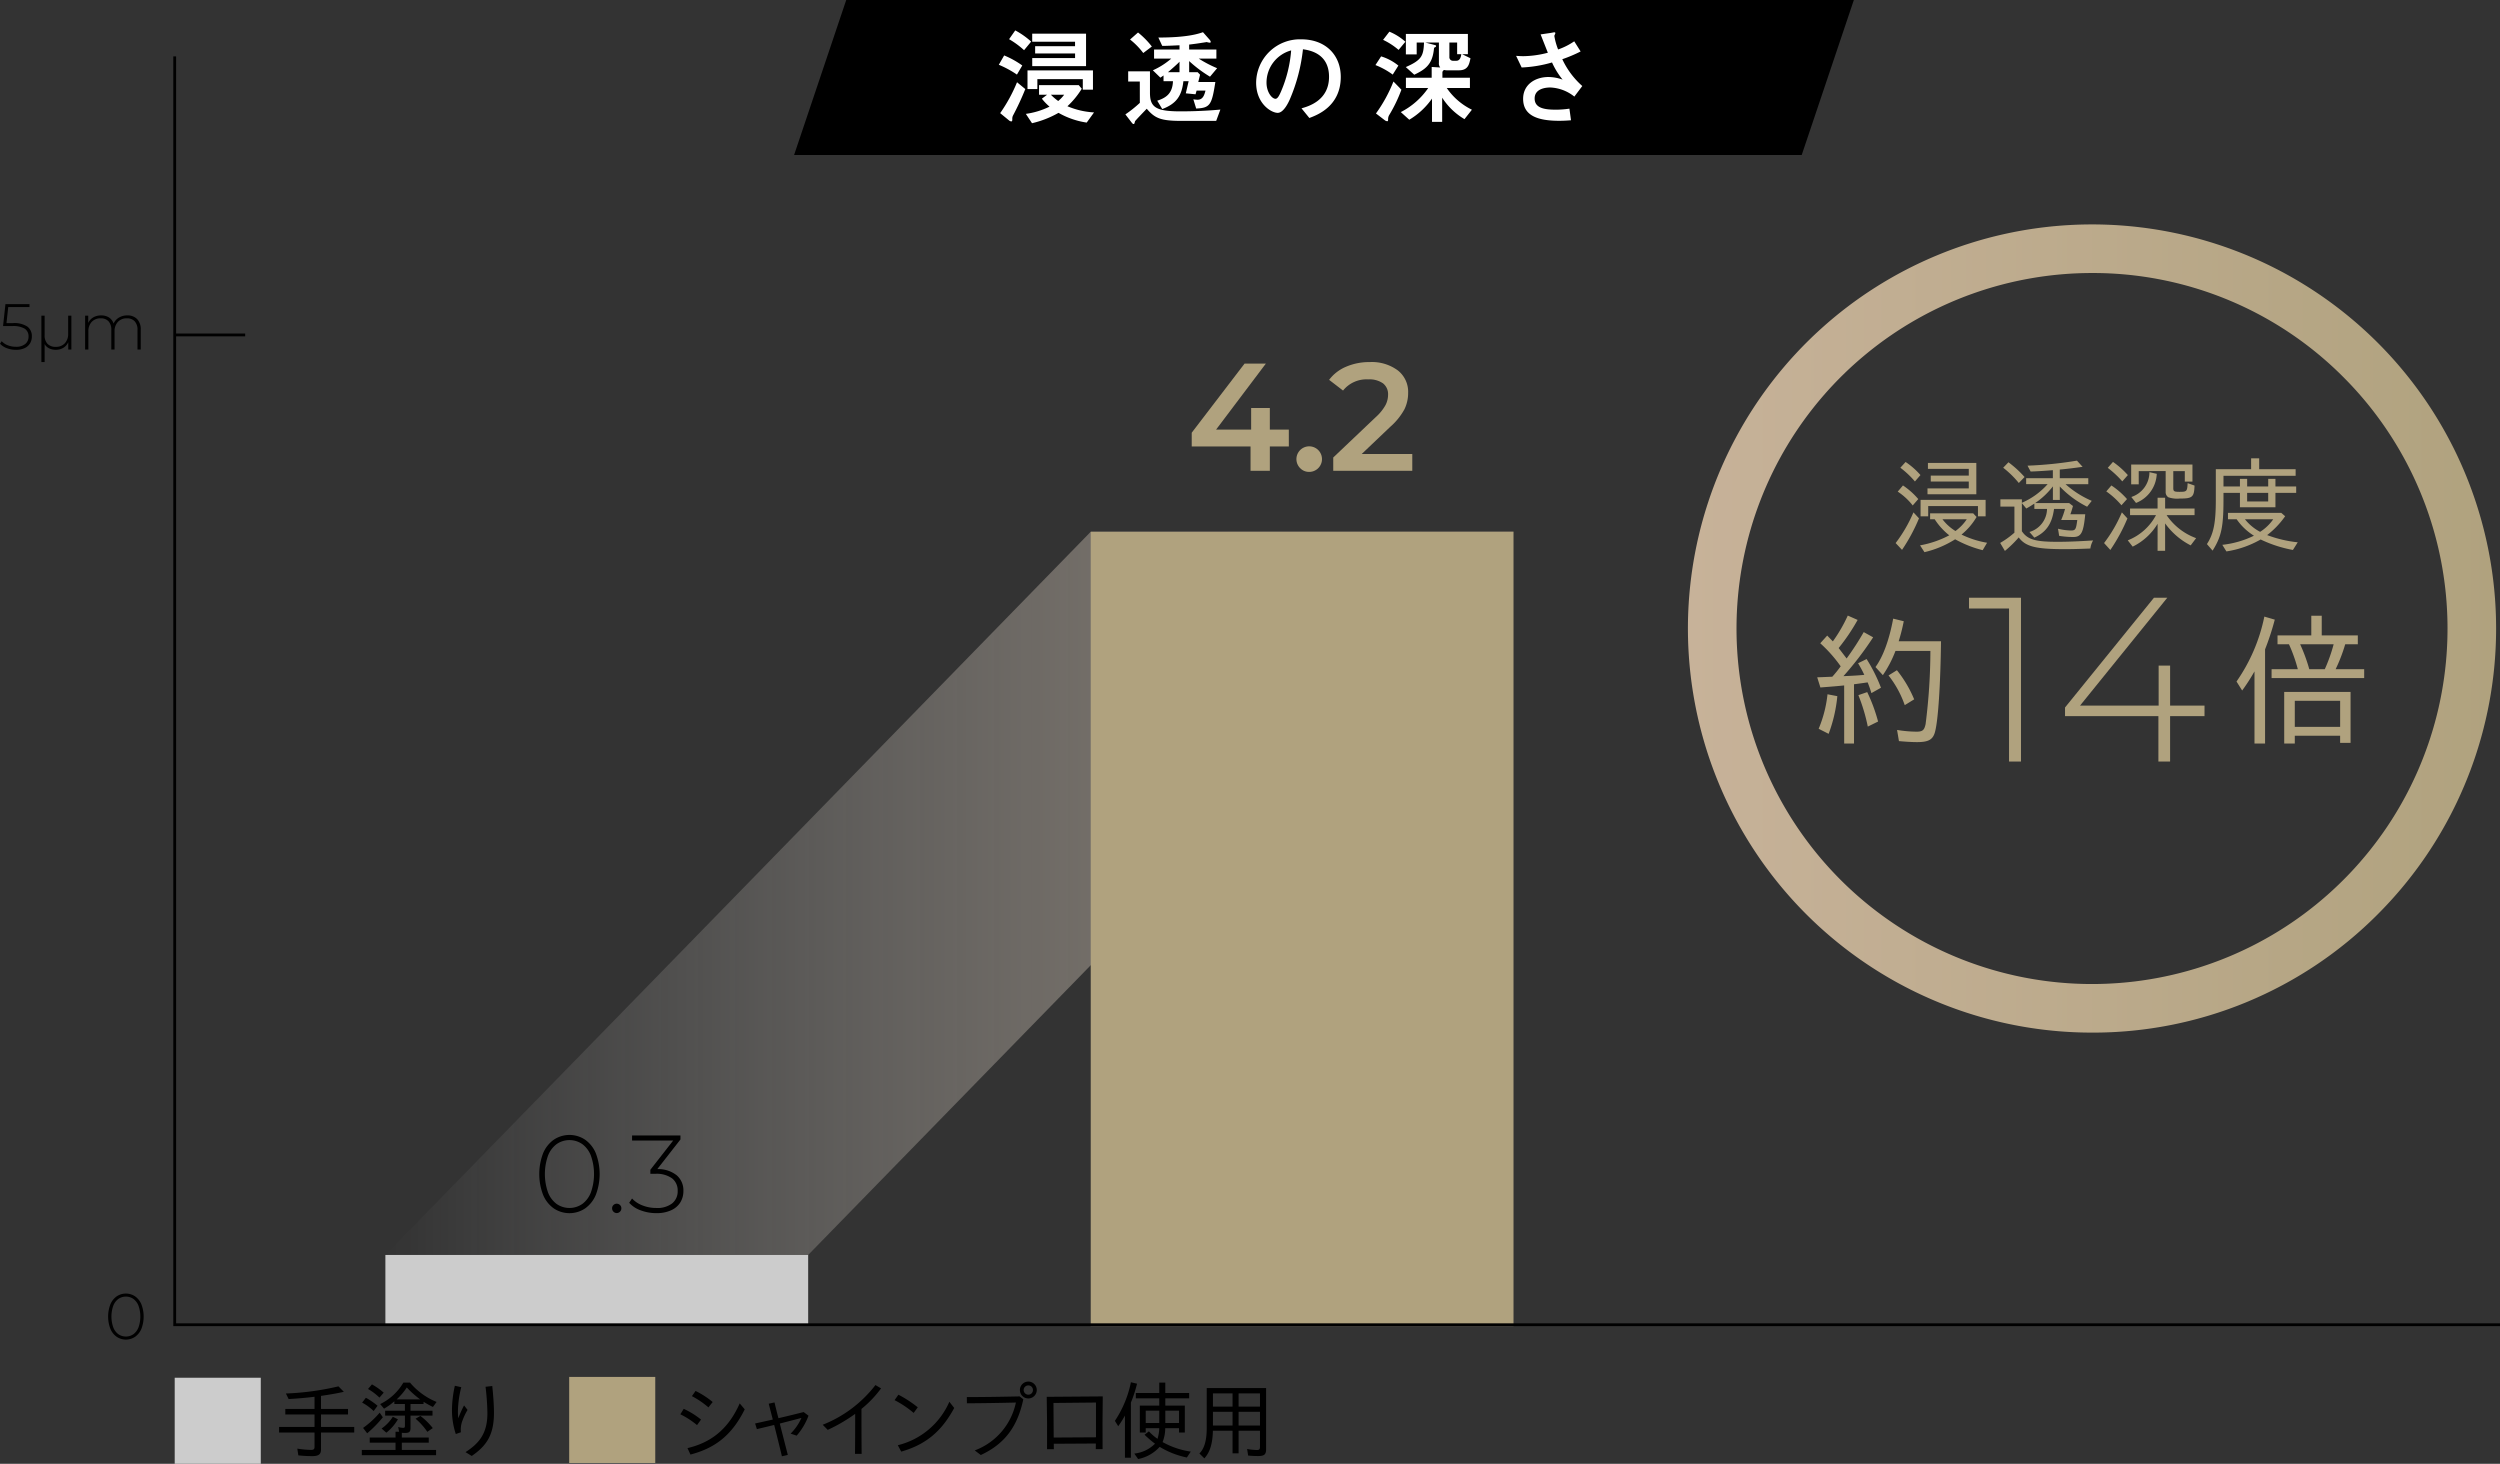 <svg xmlns="http://www.w3.org/2000/svg" xmlns:xlink="http://www.w3.org/1999/xlink" width="508.544" height="297.766" viewBox="0 0 508.544 297.766">
  <rect x="0" y="0" width="508.544" height="297.766" fill="#333333" stroke="none"/>
  <defs>
    <linearGradient id="linear-gradient" y1="0.5" x2="1" y2="0.5" gradientUnits="objectBoundingBox">
      <stop offset="0" stop-color="#fff" stop-opacity="0"/>
      <stop offset="1" stop-color="#c7b299"/>
    </linearGradient>
    <linearGradient id="linear-gradient-2" y1="0.5" x2="1" y2="0.5" gradientUnits="objectBoundingBox">
      <stop offset="0" stop-color="#c7b299"/>
      <stop offset="1" stop-color="#b0a27e"/>
      <stop offset="1"/>
    </linearGradient>
  </defs>
  <g id="img-examination-graph02" transform="translate(-26.031)">
    <rect id="長方形_9584" data-name="長方形 9584" width="86.001" height="14.334" transform="translate(104.426 255.28)" fill="#ccc"/>
    <path id="パス_9879" data-name="パス 9879" d="M528.98,331,385.5,478.111h-86L442.979,331Z" transform="translate(-195.074 -222.831)" opacity="0.6" fill="url(#linear-gradient)"/>
    <path id="パス_9880" data-name="パス 9880" d="M794.469,31.534H589.5L600.107,0H805.076Z" transform="translate(-401.939)"/>
    <g id="グループ_3707" data-name="グループ 3707" transform="translate(48.026 263.134)">
      <g id="グループ_3706" data-name="グループ 3706">
        <path id="パス_9881" data-name="パス 9881" d="M104.492,926.687a3.714,3.714,0,0,1-1.279-1.629,6.978,6.978,0,0,1,0-4.958,3.716,3.716,0,0,1,1.279-1.629,3.365,3.365,0,0,1,3.758,0,3.719,3.719,0,0,1,1.279,1.629,6.978,6.978,0,0,1,0,4.958,3.717,3.717,0,0,1-1.279,1.629,3.363,3.363,0,0,1-3.758,0Zm3.415-.528a3.094,3.094,0,0,0,1.035-1.4,6.63,6.63,0,0,0,0-4.365,3.1,3.1,0,0,0-1.035-1.4,2.693,2.693,0,0,0-3.073,0,3.094,3.094,0,0,0-1.035,1.4,6.63,6.63,0,0,0,0,4.365,3.09,3.09,0,0,0,1.035,1.4,2.692,2.692,0,0,0,3.073,0Z" transform="translate(-102.758 -917.898)"/>
      </g>
    </g>
    <g id="グループ_3708" data-name="グループ 3708" transform="translate(26.031 61.864)">
      <path id="パス_9882" data-name="パス 9882" d="M31.6,122.7a2.381,2.381,0,0,1,.91,2,2.709,2.709,0,0,1-.363,1.4,2.5,2.5,0,0,1-1.088.969,4.011,4.011,0,0,1-1.78.356,5.11,5.11,0,0,1-1.879-.343,3.451,3.451,0,0,1-1.365-.9l.343-.514a3.143,3.143,0,0,0,1.207.818,4.388,4.388,0,0,0,1.681.316,2.857,2.857,0,0,0,1.905-.567,1.891,1.891,0,0,0,.666-1.516,1.821,1.821,0,0,0-.758-1.582,4.539,4.539,0,0,0-2.552-.541H26.651l.488-4.47h4.892v.607H27.706l-.356,3.257h1.318A4.811,4.811,0,0,1,31.6,122.7Z" transform="translate(-26.031 -118.128)"/>
      <path id="パス_9883" data-name="パス 9883" d="M61.485,126.316V133.2h-.633v-1.49a2.515,2.515,0,0,1-1,1.147,2.916,2.916,0,0,1-1.53.4,3.021,3.021,0,0,1-1.378-.3,2.092,2.092,0,0,1-.9-.864v3.666h-.659v-9.442h.659v3.969a2.426,2.426,0,0,0,.593,1.767,2.236,2.236,0,0,0,1.675.607,2.4,2.4,0,0,0,1.84-.725,2.741,2.741,0,0,0,.679-1.952v-3.666Z" transform="translate(-46.966 -123.969)"/>
      <path id="パス_9884" data-name="パス 9884" d="M97.011,126.884a2.976,2.976,0,0,1,.732,2.163v4.022h-.659V129.1a2.5,2.5,0,0,0-.567-1.767,2.061,2.061,0,0,0-1.582-.607,2.4,2.4,0,0,0-1.839.725,2.74,2.74,0,0,0-.679,1.952v3.666h-.66V129.1a2.5,2.5,0,0,0-.567-1.767,2.061,2.061,0,0,0-1.582-.607,2.4,2.4,0,0,0-1.839.725,2.74,2.74,0,0,0-.679,1.952v3.666h-.66v-6.884h.633v1.477a2.542,2.542,0,0,1,1.022-1.127,3.113,3.113,0,0,1,1.615-.4,2.866,2.866,0,0,1,1.589.422,2.3,2.3,0,0,1,.93,1.24,2.688,2.688,0,0,1,1.075-1.213A3.205,3.205,0,0,1,95,126.132,2.678,2.678,0,0,1,97.011,126.884Z" transform="translate(-69.114 -123.837)"/>
    </g>
    <rect id="長方形_9585" data-name="長方形 9585" width="14.334" height="0.573" transform="translate(61.569 67.847)"/>
    <g id="グループ_3710" data-name="グループ 3710" transform="translate(135.727 230.866)">
      <g id="グループ_3709" data-name="グループ 3709">
        <path id="パス_9885" data-name="パス 9885" d="M411.636,820.277a6.316,6.316,0,0,1-2.175-2.768,11.872,11.872,0,0,1,0-8.428,6.321,6.321,0,0,1,2.175-2.768,5.72,5.72,0,0,1,6.388,0,6.325,6.325,0,0,1,2.174,2.768,11.872,11.872,0,0,1,0,8.428,6.319,6.319,0,0,1-2.174,2.768,5.718,5.718,0,0,1-6.388,0Zm5.806-.9A5.264,5.264,0,0,0,419.2,817a11.275,11.275,0,0,0,0-7.42,5.269,5.269,0,0,0-1.759-2.376,4.577,4.577,0,0,0-5.223,0,5.262,5.262,0,0,0-1.76,2.376,11.28,11.28,0,0,0,0,7.42,5.257,5.257,0,0,0,1.76,2.376,4.577,4.577,0,0,0,5.223,0Z" transform="translate(-408.688 -805.337)"/>
        <path id="パス_9886" data-name="パス 9886" d="M460.653,855.754a.928.928,0,0,1-.28-.684.893.893,0,0,1,.28-.672.947.947,0,0,1,1.322,0,.894.894,0,0,1,.28.672.93.93,0,0,1-.28.684.921.921,0,0,1-1.322,0Z" transform="translate(-445.556 -840.142)"/>
        <path id="パス_9887" data-name="パス 9887" d="M482.164,813.831A4.029,4.029,0,0,1,483.521,817a4.378,4.378,0,0,1-.628,2.342,4.225,4.225,0,0,1-1.872,1.6,7,7,0,0,1-2.992.583,8.936,8.936,0,0,1-3.206-.572,5.651,5.651,0,0,1-2.331-1.535l.583-.874a5.549,5.549,0,0,0,2.073,1.39,7.513,7.513,0,0,0,2.88.538,4.892,4.892,0,0,0,3.205-.93A3.129,3.129,0,0,0,482.355,817a3.1,3.1,0,0,0-1.143-2.555,5.4,5.4,0,0,0-3.43-.919H476.8V812.7l4.64-5.94h-8.361v-1.031h9.841v.807l-4.707,6.029A6.048,6.048,0,0,1,482.164,813.831Z" transform="translate(-454.201 -805.616)"/>
      </g>
    </g>
    <g id="グループ_3711" data-name="グループ 3711" transform="translate(268.448 73.653)">
      <path id="パス_9888" data-name="パス 9888" d="M891.413,223.158h-3.863v4.954h-3.926v-4.954H871.659v-2.8L882.408,206.3h4.331l-10.126,13.429h7.135v-4.393h3.8v4.393h3.863Z" transform="translate(-871.659 -205.99)" fill="#b0a27e"/>
      <path id="パス_9889" data-name="パス 9889" d="M946.855,269.541a2.6,2.6,0,1,1,1.807.732A2.484,2.484,0,0,1,946.855,269.541Z" transform="translate(-924.765 -247.933)" fill="#b0a27e"/>
      <path id="パス_9890" data-name="パス 9890" d="M986.065,223.909v3.427H969.987v-2.711l8.662-8.225a9.505,9.505,0,0,0,1.978-2.446,4.652,4.652,0,0,0,.514-2.072,2.8,2.8,0,0,0-1.028-2.337,4.812,4.812,0,0,0-3.022-.81,6.1,6.1,0,0,0-5.11,2.274l-2.835-2.181a8.4,8.4,0,0,1,3.443-2.664,11.932,11.932,0,0,1,4.845-.95,8.863,8.863,0,0,1,5.67,1.682,5.536,5.536,0,0,1,2.119,4.58,7.6,7.6,0,0,1-.748,3.334,13.007,13.007,0,0,1-2.866,3.552l-5.826,5.546Z" transform="translate(-941.199 -205.215)" fill="#b0a27e"/>
    </g>
    <g id="グループ_3712" data-name="グループ 3712" transform="translate(229.208 6.184)">
      <path id="パス_9891" data-name="パス 9891" d="M735.866,26.665a18.179,18.179,0,0,1,3.686,2.045l-1.087,1.854a20.348,20.348,0,0,0-3.686-2Zm4.3,6.839a54.65,54.65,0,0,1-2.514,5.412,1.472,1.472,0,0,0-.128.724c0,.32-.042.447-.234.447a.893.893,0,0,1-.469-.234l-1.768-1.449a31.788,31.788,0,0,0,3.43-6.286Zm-2.046-11.932a16.119,16.119,0,0,1,3.239,2.28L739.914,25.6a16.985,16.985,0,0,0-3.047-2.237Zm13.53,11.868A16.851,16.851,0,0,1,748.735,37a16.039,16.039,0,0,0,5.412,1.257l-1.491,2.067a16.257,16.257,0,0,1-5.732-1.981,19.864,19.864,0,0,1-5.391,2.11l-1.257-1.9a15.833,15.833,0,0,0,4.815-1.47,11.2,11.2,0,0,1-1.555-1.619l1.066-.81h-1.641V32.7h8.075Zm-11.037.064V29.712h13.317v3.921h-2.067V31.481H742.62V33.5Zm1.555-7.244V24.79h8.118v-.916h-8.715V22.233h10.952v6.605H741.576V27.2h8.715v-.937Zm3.2,8.395a10.426,10.426,0,0,0,1.492,1.278,6.917,6.917,0,0,0,1.214-1.278Z" transform="translate(-734.779 -21.573)" fill="#fff"/>
      <path id="パス_9892" data-name="パス 9892" d="M827.5,32.872h-2.365V30.806h4.432v4.346c0,2.919,1.13,3.793,6.222,3.793,1.086,0,4.389-.021,8.1-.362l-.852,2.3h-7.01c-4.219,0-5.433-.49-7.116-2.472-.469.49-2.344,2.429-2.386,2.557a2.762,2.762,0,0,1-.15.49.193.193,0,0,1-.149.064c-.149,0-.277-.171-.383-.3l-1.278-1.662a24.284,24.284,0,0,0,2.94-2.344Zm-.362-9.972a16.952,16.952,0,0,1,2.812,2.855L828.2,27.077a14.86,14.86,0,0,0-2.685-2.748Zm10.4,3.473h5.54v1.832h-3.6a24.06,24.06,0,0,0,3.75,1.96l-1.449,1.726a25.788,25.788,0,0,1-4.24-3.175v2.258h1.726l.49.511-.362,1.492h3.473c-.724,4.645-1.044,5.263-3.9,5.391l-.576-1.875a6.645,6.645,0,0,0,.853.085c1.15,0,1.406-1.065,1.619-1.854h-1.811l-.213.746-1.982-.192.576-2.472h-1.066c-.32,2.855-1.3,4.539-4.3,5.668l-1.023-1.7c1.641-.533,3.111-1.342,3.2-3.963h-1.918V31.637c-.085.064-.533.384-.639.447l-1.534-1.492a15.06,15.06,0,0,0,3.75-2.386H830.4V26.374h5.177V25.5c-1.406.064-2.642.128-3.515.128l-.788-1.7c5.859,0,8.076-.746,9.077-1.086l1.321,1.492a.931.931,0,0,1,.256.469c0,.128-.064.171-.234.171a4.364,4.364,0,0,1-.6-.128c-.3.064-.81.128-1.065.171-.9.149-1.768.256-2.493.341Zm-1.96,2.471c-.4.447-1.555,1.449-2.344,2.131h2.344Z" transform="translate(-798.82 -22.475)" fill="#fff"/>
      <path id="パス_9893" data-name="パス 9893" d="M926.606,41.932c1.342-.384,5.6-1.555,5.6-6.413,0-4.815-4.048-5.412-5.305-5.6a35.354,35.354,0,0,1-2.642,10.121c-.213.49-1.236,2.813-2.493,2.813-1.321,0-4.389-1.875-4.389-6.136a8.91,8.91,0,0,1,9.183-8.821c4.922,0,8.033,3.175,8.033,7.649,0,5.966-4.794,7.756-6.392,8.352Zm-7.117-5.22c0,1.9,1.087,3.281,1.833,3.281.469,0,.852-.873,1.129-1.513A26.25,26.25,0,0,0,924.5,30.15,6.787,6.787,0,0,0,919.489,36.712Z" transform="translate(-865.034 -26.08)" fill="#fff"/>
      <path id="パス_9894" data-name="パス 9894" d="M1003.179,27.493a10.317,10.317,0,0,1,3.516,1.875l-1.151,1.832a15.446,15.446,0,0,0-3.516-1.939Zm4.133,6.776a30.081,30.081,0,0,1-2.429,5.071,1.626,1.626,0,0,0-.277.959c0,.3-.042.384-.17.384a.893.893,0,0,1-.469-.171l-1.833-1.406a29.728,29.728,0,0,0,3.558-6.5Zm-2.45-11.8a11.408,11.408,0,0,1,3.26,2.046l-1.385,1.662a14.112,14.112,0,0,0-3.153-2.045Zm16.385,9.375v2.088h-4.708a13.235,13.235,0,0,0,5.113,4.411l-1.512,1.918a13.571,13.571,0,0,1-4.539-4.368V40.81h-2.067V36.08a14.94,14.94,0,0,1-4.624,4.3l-1.726-1.555a15.068,15.068,0,0,0,5.582-4.9h-4.539V31.84h5.241V29.646l1.747.106a1.255,1.255,0,0,1-.277-.937V24.681h-2.749l1.47.384c.64.17.7.17.7.32s-.107.213-.256.277-.149.106-.213.639c-.362,2.855-1.726,3.857-3.963,4.922l-1.726-1.555c3.26-1.428,3.6-2.3,3.708-4.986h-1.491v2.408h-2.2V22.934h12.614v4.112h-1.172l1.7.831c-.256,1.236-.49,2.45-2.344,2.45h-2.216a2.874,2.874,0,0,1-.789-.064.554.554,0,0,0-.362.533V31.84Zm-2.6-4.794V24.681h-1.577v2.94a.718.718,0,0,0,.746.767h.66c.81,0,.938-.873,1.023-1.342Z" transform="translate(-925.416 -22.209)" fill="#fff"/>
      <path id="パス_9895" data-name="パス 9895" d="M1108.891,23.039c.128-.021.661-.128.725-.128.085,0,.213.043.213.171,0,.085-.213.49-.213.575a13.383,13.383,0,0,0,.767,2.749,13.6,13.6,0,0,0,3.281-1.662l1.3,2.067a28.41,28.41,0,0,1-3.729,1.577,16.632,16.632,0,0,0,4.07,5.454l-1.619,2.152a8.322,8.322,0,0,0-4.9-1.854c-.937,0-3.175.234-3.175,2.237,0,2.024,2.131,2.28,4.389,2.28a19.374,19.374,0,0,0,2.685-.213l.32,2.365c-.533.042-1.406.106-2.408.106-4.432,0-7.33-1.086-7.33-4.474,0-2.9,2.45-4.432,5.156-4.432a8.551,8.551,0,0,1,2.876.533,15.73,15.73,0,0,1-2.152-3.494,25.837,25.837,0,0,1-6.179,1.023l-1.129-2.365c.384.021.916.064,1.513.064a20.447,20.447,0,0,0,4.943-.7c-.149-.384-.98-2.472-1.47-3.729Z" transform="translate(-996.614 -22.527)" fill="#fff"/>
    </g>
    <g id="グループ_3713" data-name="グループ 3713" transform="translate(411.638 93.229)">
      <path id="パス_9896" data-name="パス 9896" d="M1371.156,367.815a28.877,28.877,0,0,0,3.622-6.243l1.129,1.215a35.939,35.939,0,0,1-3.452,6.413Zm.426-10.462,1.065-1.257a15.272,15.272,0,0,1,3.111,2.77l-1.129,1.3A12.866,12.866,0,0,0,1371.582,357.353Zm.532-4.858,1.066-1.172a15.221,15.221,0,0,1,3.026,2.663l-1.129,1.3A18.34,18.34,0,0,0,1372.115,352.495Zm4.006,15.788a20.257,20.257,0,0,0,5.945-2.045,13.164,13.164,0,0,1-2.962-3.26h-.937v-1.214h8.757l.7.746a13.35,13.35,0,0,1-3.068,3.58,18.872,18.872,0,0,0,5.2,1.662l-.895,1.513a23.173,23.173,0,0,1-5.6-2.216,20.267,20.267,0,0,1-6.243,2.62Zm.107-9.247h13.232v3.345H1387.9v-2.088h-10.121v2.088h-1.555Zm1.406-2.344h8.4v-1.385h-7.734v-1.215h7.734v-1.363h-8.31v-1.215h9.844v6.371h-9.929Zm7.99,6.286h-4.943a9.675,9.675,0,0,0,2.642,2.387A9.422,9.422,0,0,0,1385.623,362.978Z" transform="translate(-1371.156 -350.577)" fill="#b0a27e"/>
      <path id="パス_9897" data-name="パス 9897" d="M1445.326,367.1a17.7,17.7,0,0,0,2.9-2.088v-5.305h-2.855v-1.47h4.368v.7a14.985,14.985,0,0,0,5.241-3.793h-4.368v-1.214h5.433V352.3c-1.172.106-3.154.234-4.517.277l-.639-1.193a79.049,79.049,0,0,0,10.057-1.023l1.15,1.257c-1.619.234-3.366.447-4.645.554v1.768h5.8v1.214h-4.624a19.677,19.677,0,0,0,5.327,3.388l-.937,1.193a20.072,20.072,0,0,1-5.561-4.112v2.727h-1.406V355.6a15.67,15.67,0,0,1-3.6,3.388h6.9l.788.6c-.192.66-.341,1.193-.533,1.683h3.026c-.362,3.771-.81,4.624-2.45,4.624a17.81,17.81,0,0,1-2.855-.234l-.234-1.449a12.41,12.41,0,0,0,2.6.362c.959,0,1.066-.213,1.321-2.131h-3.281a15.189,15.189,0,0,0,.788-2.259h-2.237c-.4,3.026-1.6,4.73-4.005,5.838l-1-1.15a4.958,4.958,0,0,0,3.58-4.688h-2.578v-1.086c-.874.575-1.322.831-1.641,1l-.9-1.087v5.71c1.172,1.7,2.727,2.152,7.223,2.152,1.939,0,3.814-.064,7.266-.277a4.533,4.533,0,0,0-.554,1.641c-2.727.107-3.814.128-5.305.128-5.838,0-7.883-.533-9.269-2.386a22.832,22.832,0,0,1-2.812,2.749Zm.618-15.3,1.065-1.108a21.039,21.039,0,0,1,3.281,3l-1.172,1.215A19.836,19.836,0,0,0,1445.944,351.806Z" transform="translate(-1424.064 -349.888)" fill="#b0a27e"/>
      <path id="パス_9898" data-name="パス 9898" d="M1519.05,367.762a28.538,28.538,0,0,0,3.622-6.243l1.129,1.236a35.989,35.989,0,0,1-3.473,6.413Zm.447-10.5,1.044-1.215a15.774,15.774,0,0,1,3.175,2.77l-1.129,1.257A15.915,15.915,0,0,0,1519.5,357.258Zm.3-4.794,1.065-1.214a17.066,17.066,0,0,1,3.026,2.685l-1.13,1.279A19.943,19.943,0,0,0,1519.8,352.463Zm10.142,11.378a12.1,12.1,0,0,1-5.071,4.645l-1-1.278a11.1,11.1,0,0,0,5.752-5.135h-5.284v-1.342h5.6v-2.195h1.534v2.195h5.987v1.342h-5.689a12.381,12.381,0,0,0,6.009,4.688l-1.108,1.47a14.571,14.571,0,0,1-5.2-4.474v5.583h-1.534Zm2.195-5.391a1.237,1.237,0,0,1-.554-1.129v-4.2H1526.1v2.685h-1.534v-4.027h12.464v3.473h-1.556v-2.131h-2.344v3.43c0,.682.17.788,1.257.788,1.492,0,1.577-.085,1.662-1.768l1.406.49c-.085,2.365-.426,2.642-3,2.642A5.536,5.536,0,0,1,1532.133,358.451Zm-7.543-.064a5.307,5.307,0,0,0,3.686-5.05l1.492.341a6.655,6.655,0,0,1-4.219,5.923Z" transform="translate(-1476.653 -350.525)" fill="#b0a27e"/>
      <path id="パス_9899" data-name="パス 9899" d="M1592.029,366.172c1.364-2.11,1.812-4.3,1.812-9.077v-6.158h7.18v-2.216h1.64v2.216h7.415v1.342H1595.4v2.173h3.345V352.9h1.47v1.555h4.283V352.9h1.47v1.555h4.219v1.3h-4.219v2.919h-7.223v-2.919H1595.4V357.1c0,5.582-.426,7.564-2.216,10.4Zm3.133.149a19.489,19.489,0,0,0,6.435-1.854,11.807,11.807,0,0,1-3.515-3.345h-1.769v-1.3h10.845l.788.682a17.5,17.5,0,0,1-3.665,3.835,24.981,24.981,0,0,0,6.222,1.47l-.98,1.555a25.8,25.8,0,0,1-6.562-2.131,20.082,20.082,0,0,1-6.968,2.429Zm10.355-5.2h-5.753a9.771,9.771,0,0,0,3.089,2.557A9.312,9.312,0,0,0,1605.517,361.122Zm-1.023-3.622v-1.747h-4.283V357.5Z" transform="translate(-1528.711 -348.722)" fill="#b0a27e"/>
    </g>
    <g id="グループ_3714" data-name="グループ 3714" transform="translate(395.682 121.589)">
      <path id="パス_9900" data-name="パス 9900" d="M1320.977,474.524c-1.474.147-2.152.206-4.835.413l-.649-2.064c1.032-.03,2.034-.088,3.066-.118a23.347,23.347,0,0,0,1.71-2.123,27.909,27.909,0,0,0-4.157-4.688l1.415-1.563,1.15,1.179a30.489,30.489,0,0,0,3.036-5.248l2.005.885a39.928,39.928,0,0,1-3.862,5.72l1.621,2.122a57.138,57.138,0,0,0,3.479-5.366l1.916,1.061a65.389,65.389,0,0,1-6.044,7.9c1.563-.059,3.184-.148,4.246-.265a24.524,24.524,0,0,0-1.268-2.359l1.739-.855a32.651,32.651,0,0,1,2.919,5.837l-1.946,1.091a21.571,21.571,0,0,0-.767-2.182c-.589.088-1.621.236-2.771.383v12.058h-2Zm-5.189,8.815a24.7,24.7,0,0,0,1.8-7.017l2,.383a29.789,29.789,0,0,1-1.769,7.665Zm8.078-6.84,1.8-.619a34.052,34.052,0,0,1,2.211,5.985l-2.093,1.032A36.11,36.11,0,0,0,1323.866,476.5Zm8.255,9.346-.383-2.27a25.073,25.073,0,0,0,3.95.354c1.239,0,1.592-.294,1.858-1.562a119.638,119.638,0,0,0,.973-14.859h-7.105a23.423,23.423,0,0,1-2.565,4.924l-1.5-1.651c1.533-2.093,2.8-5.513,3.6-9.847l2.152.531a38.48,38.48,0,0,1-1.032,4.068h8.609c-.118,9.14-.589,15.921-1.179,18.279-.413,1.74-1.327,2.241-3.715,2.241C1334.716,486.051,1333.3,485.963,1332.121,485.845ZM1330,472.489l1.71-1.061a24.385,24.385,0,0,1,3.508,5.926l-1.916,1.179A20.923,20.923,0,0,0,1330,472.489Z" transform="translate(-1315.493 -456.683)" fill="#b0a27e"/>
      <path id="パス_9901" data-name="パス 9901" d="M1433.79,447.651v33.322h-2.428V449.841h-8.14v-2.19Z" transform="translate(-1392.339 -447.651)" fill="#b0a27e"/>
      <path id="パス_9902" data-name="パス 9902" d="M1519.725,471.738h-7v9.235h-2.38v-9.235h-18.993v-1.761l18.089-22.326h2.713L1494.4,469.6h15.995v-8.14h2.333v8.14h7Z" transform="translate(-1440.94 -447.651)" fill="#b0a27e"/>
      <path id="パス_9903" data-name="パス 9903" d="M1616.7,471.738a38.106,38.106,0,0,1-2.506,3.892l-1.15-1.828a35.41,35.41,0,0,0,5.661-13.208l2.123.619a53.621,53.621,0,0,1-1.975,6.044V486.42H1616.7Zm3.479-.442h5.336a31.673,31.673,0,0,0-1.8-5.071h-2.329v-1.8h6.869v-4.009h2.123v4.009h7.341v1.8h-2.565a33.557,33.557,0,0,1-1.946,5.071h5.808v1.8h-18.839Zm2.565,4.629h13.5v10.348h-2.122v-1.445H1624.9v1.592h-2.152Zm11.38,7.105v-5.307H1624.9v5.307ZM1631,471.3a32.741,32.741,0,0,0,1.8-5.071h-6.81a34.263,34.263,0,0,1,1.857,5.071Z" transform="translate(-1527.749 -456.757)" fill="#b0a27e"/>
    </g>
    <rect id="長方形_9586" data-name="長方形 9586" width="86.001" height="161.588" transform="translate(247.905 108.169)" fill="#b0a27e"/>
    <path id="パス_9904" data-name="パス 9904" d="M1305.961,347.16a82.2,82.2,0,1,1,58.124-24.076A81.66,81.66,0,0,1,1305.961,347.16Zm0-154.515a72.316,72.316,0,1,0,51.135,21.181A71.843,71.843,0,0,0,1305.961,192.645Z" transform="translate(-854.376 -137.108)" fill="url(#linear-gradient-2)"/>
    <rect id="長方形_9587" data-name="長方形 9587" width="17.51" height="17.51" transform="translate(61.569 280.255)" fill="#ccc"/>
    <g id="グループ_3715" data-name="グループ 3715" transform="translate(82.801 281.245)">
      <path id="パス_9905" data-name="パス 9905" d="M227.981,997.771l-.208-1.369a19.659,19.659,0,0,0,2.773.26c.555,0,.728-.156.728-.624v-2.911h-7.209v-1.144h7.209v-2.53h-5.944v-1.127h5.944v-2.479c-1.542.208-3.674.381-5.268.468l-.555-1.126a55.369,55.369,0,0,0,10.693-1.456l1.092,1.109c-1.317.312-3,.589-4.644.832v2.652h5.494v1.127h-5.494v2.53h6.759v1.144h-6.759v3.414c0,1.022-.468,1.386-1.82,1.386A25.621,25.621,0,0,1,227.981,997.771Z" transform="translate(-224.064 -982.97)"/>
      <path id="パス_9906" data-name="パス 9906" d="M282.762,994.764h6.863v-1.473h-5.251v-1.04h5.251v-1.178h.728l-.19-.971a3.5,3.5,0,0,0,1.023.173c.277,0,.347-.087.347-.433V987.78H287.51v-.988h4.021v-1.369h-2.149v-.554a12.264,12.264,0,0,1-2.1,1.508l-.78-.936a11.075,11.075,0,0,0,4.714-4.367h1.352a13.943,13.943,0,0,0,5.407,3.934l-.745,1.022a19.59,19.59,0,0,1-1.906-1.057v.45h-2.652v1.369h4.471v.988h-4.471v2.547c0,.728-.26.988-1.074.988a4.76,4.76,0,0,1-.693-.035v.97h5.476v1.04h-5.476v1.473h6.967v1.074H282.762Zm.069-9.619.763-.988a14.955,14.955,0,0,1,2.374,1.629l-.8,1.075A9.822,9.822,0,0,0,282.831,985.146Zm.191,5.147a18.711,18.711,0,0,0,3.38-3.1l.641.936a24.56,24.56,0,0,1-3.189,3.258Zm1.005-7.92.8-.936a14.262,14.262,0,0,1,2.392,1.681l-.867,1.005A11.666,11.666,0,0,0,284.027,982.373Zm2.756,8.041a7.929,7.929,0,0,0,2.288-2.392l1.04.52a9.693,9.693,0,0,1-2.357,2.721Zm7.851-5.927a19.126,19.126,0,0,1-2.721-2.426,12.4,12.4,0,0,1-2.063,2.426Zm-.936,3.934.988-.572a14.189,14.189,0,0,1,2.513,2.478l-1.109.763A13.136,13.136,0,0,0,293.7,988.421Z" transform="translate(-265.935 -981.073)"/>
      <path id="パス_9907" data-name="パス 9907" d="M346.742,988.233a23.324,23.324,0,0,1,.589-4.922l1.3.294a21.145,21.145,0,0,0-.676,4.9,11.471,11.471,0,0,0,.069,1.421,23.5,23.5,0,0,1,1.178-2.617l.711.918a12.286,12.286,0,0,0-1.023,2.132,5.092,5.092,0,0,0-.329,2.409l-1.04.364A15.412,15.412,0,0,1,346.742,988.233Zm2.755,8.579c2.946-1.889,4.454-3.968,4.454-7.937a49.416,49.416,0,0,0-.381-5.355l1.369-.156c.208,1.958.347,4,.347,5.407,0,4.419-1.4,6.689-4.523,8.821Z" transform="translate(-311.574 -982.669)"/>
    </g>
    <rect id="長方形_9588" data-name="長方形 9588" width="17.51" height="17.51" transform="translate(141.814 280.089)" fill="#b0a27e"/>
    <g id="グループ_3716" data-name="グループ 3716" transform="translate(164.421 281.037)">
      <path id="パス_9908" data-name="パス 9908" d="M508.781,991.747l.693-1.109a16.627,16.627,0,0,1,3.518,2.184l-.814,1.126A16.759,16.759,0,0,0,508.781,991.747Zm1.456,6.88c4.263-1.005,8.128-3.4,10.624-9.1l1.023,1.213c-2.755,5.563-6.343,7.955-11.04,9.2Zm.9-10.572.745-1.057a17.534,17.534,0,0,1,3.483,2.253l-.867,1.092A17.522,17.522,0,0,0,511.138,988.055Z" transform="translate(-508.781 -985.092)"/>
      <path id="パス_9909" data-name="パス 9909" d="M565.719,999.734c-1.231.312-2.426.589-3.518.849l-.364-1.144,3.6-.8q-.468-1.82-.832-3.224l1.179-.26c.225.936.485,2.01.8,3.206,1.646-.381,3.362-.8,5.13-1.248l.988.745a13.17,13.17,0,0,1-2.409,4.056l-1.23-.416a10.374,10.374,0,0,0,2.2-3.189c-1.421.381-2.929.763-4.4,1.144.468,1.872,1.023,4,1.629,6.378l-1.2.277C566.724,1003.738,566.187,1001.606,565.719,999.734Z" transform="translate(-546.627 -990.913)"/>
      <path id="パス_9910" data-name="パス 9910" d="M609.814,990.9a25.2,25.2,0,0,0,10.728-8.076l1.144.676a22.564,22.564,0,0,1-3.986,4.177c0,3.05,0,6.1.035,9.151h-1.352c.035-2.7.035-5.424.035-8.145a33.134,33.134,0,0,1-5.581,3.258Z" transform="translate(-580.851 -982.116)"/>
      <path id="パス_9911" data-name="パス 9911" d="M660.814,990.767l.78-1.109a23.753,23.753,0,0,1,3.934,2.565l-.832,1.144A20.235,20.235,0,0,0,660.814,990.767Zm.659,9.168a15.448,15.448,0,0,0,10.485-8.839l.988,1.265c-2.392,4.4-5.407,7.348-10.78,8.873Z" transform="translate(-617.231 -986.989)"/>
      <path id="パス_9912" data-name="パス 9912" d="M713.687,994.351a13.283,13.283,0,0,0,8.371-9.74c-3.189.087-7.123.138-9.965.156l-.017-1.265c3.1,0,6.724-.052,10.745-.139l.745.589c-1.161,5.459-3.674,9.029-8.648,11.334Zm9.185-12.287a1.716,1.716,0,1,1,1.716,1.716A1.709,1.709,0,0,1,722.873,982.064Zm2.651,0a.921.921,0,0,0-.935-.936.947.947,0,0,0-.953.936.962.962,0,0,0,.953.953A.935.935,0,0,0,725.524,982.064Z" transform="translate(-653.797 -980.348)"/>
      <path id="パス_9913" data-name="パス 9913" d="M768.766,990.954c3.8-.034,7.608-.052,11.4-.087-.069,3.518-.052,7.21-.035,10.728h-1.386c0-.364.017-.745.017-1.144-2.859,0-5.7.017-8.561.052,0,.382.018.763.018,1.109h-1.386C768.87,998.111,768.835,994.454,768.766,990.954Zm1.421,8.284c2.877,0,5.719-.017,8.6-.052,0-1.958.018-4.316,0-7.071-2.877.017-5.754.052-8.648.087Z" transform="translate(-694.236 -987.852)"/>
      <path id="パス_9914" data-name="パス 9914" d="M819.188,987.608a20.354,20.354,0,0,1-1.369,2.166l-.676-1.092a21.875,21.875,0,0,0,3.258-7.851l1.248.295a26.194,26.194,0,0,1-1.248,3.83v11.23h-1.213Zm1.906,7.73a6.982,6.982,0,0,0,4.211-2.01,21.045,21.045,0,0,1-2.131-1.82l.884-.693a10.69,10.69,0,0,0,1.75,1.525,7.83,7.83,0,0,0,.364-2.166h-2.756v.884h-1.2V985.58h3.952v-1.473h-4.766v-1.092h4.766V980.9h1.23v2.114h4.852v1.092H827.4v1.473h3.969v5.477h-1.178v-.884h-2.808a7.6,7.6,0,0,1-.537,2.825,16.536,16.536,0,0,0,5.736,1.941l-.8,1.2a17.3,17.3,0,0,1-5.529-2.167,7.961,7.961,0,0,1-4.385,2.479Zm5.078-6.222v-2.5h-2.756v2.5Zm4.021,0v-2.5H827.4v2.5Z" transform="translate(-728.745 -980.693)"/>
      <path id="パス_9915" data-name="パス 9915" d="M877.109,998.252c1.005-.988,1.491-2.669,1.491-5.147v-8.163h12.079v12.444c0,1.074-.381,1.386-1.646,1.386a19.363,19.363,0,0,1-2.011-.1l-.208-1.334a12.383,12.383,0,0,0,1.975.208c.5,0,.642-.139.642-.642v-3.276h-4.35v4.593h-1.23v-4.593h-4c-.052,2.617-.607,4.385-1.733,5.615Zm6.742-9.532v-2.686h-3.986v2.686Zm0,3.847v-2.79h-3.986v2.79Zm5.581-3.847v-2.686h-4.35v2.686Zm0,3.847v-2.79h-4.35v2.79Z" transform="translate(-771.52 -983.625)"/>
    </g>
    <path id="パス_9916" data-name="パス 9916" d="M622.293,298.29H149V40h.573V297.717H622.293Z" transform="translate(-87.717 -28.533)"/>
  </g>
</svg>
